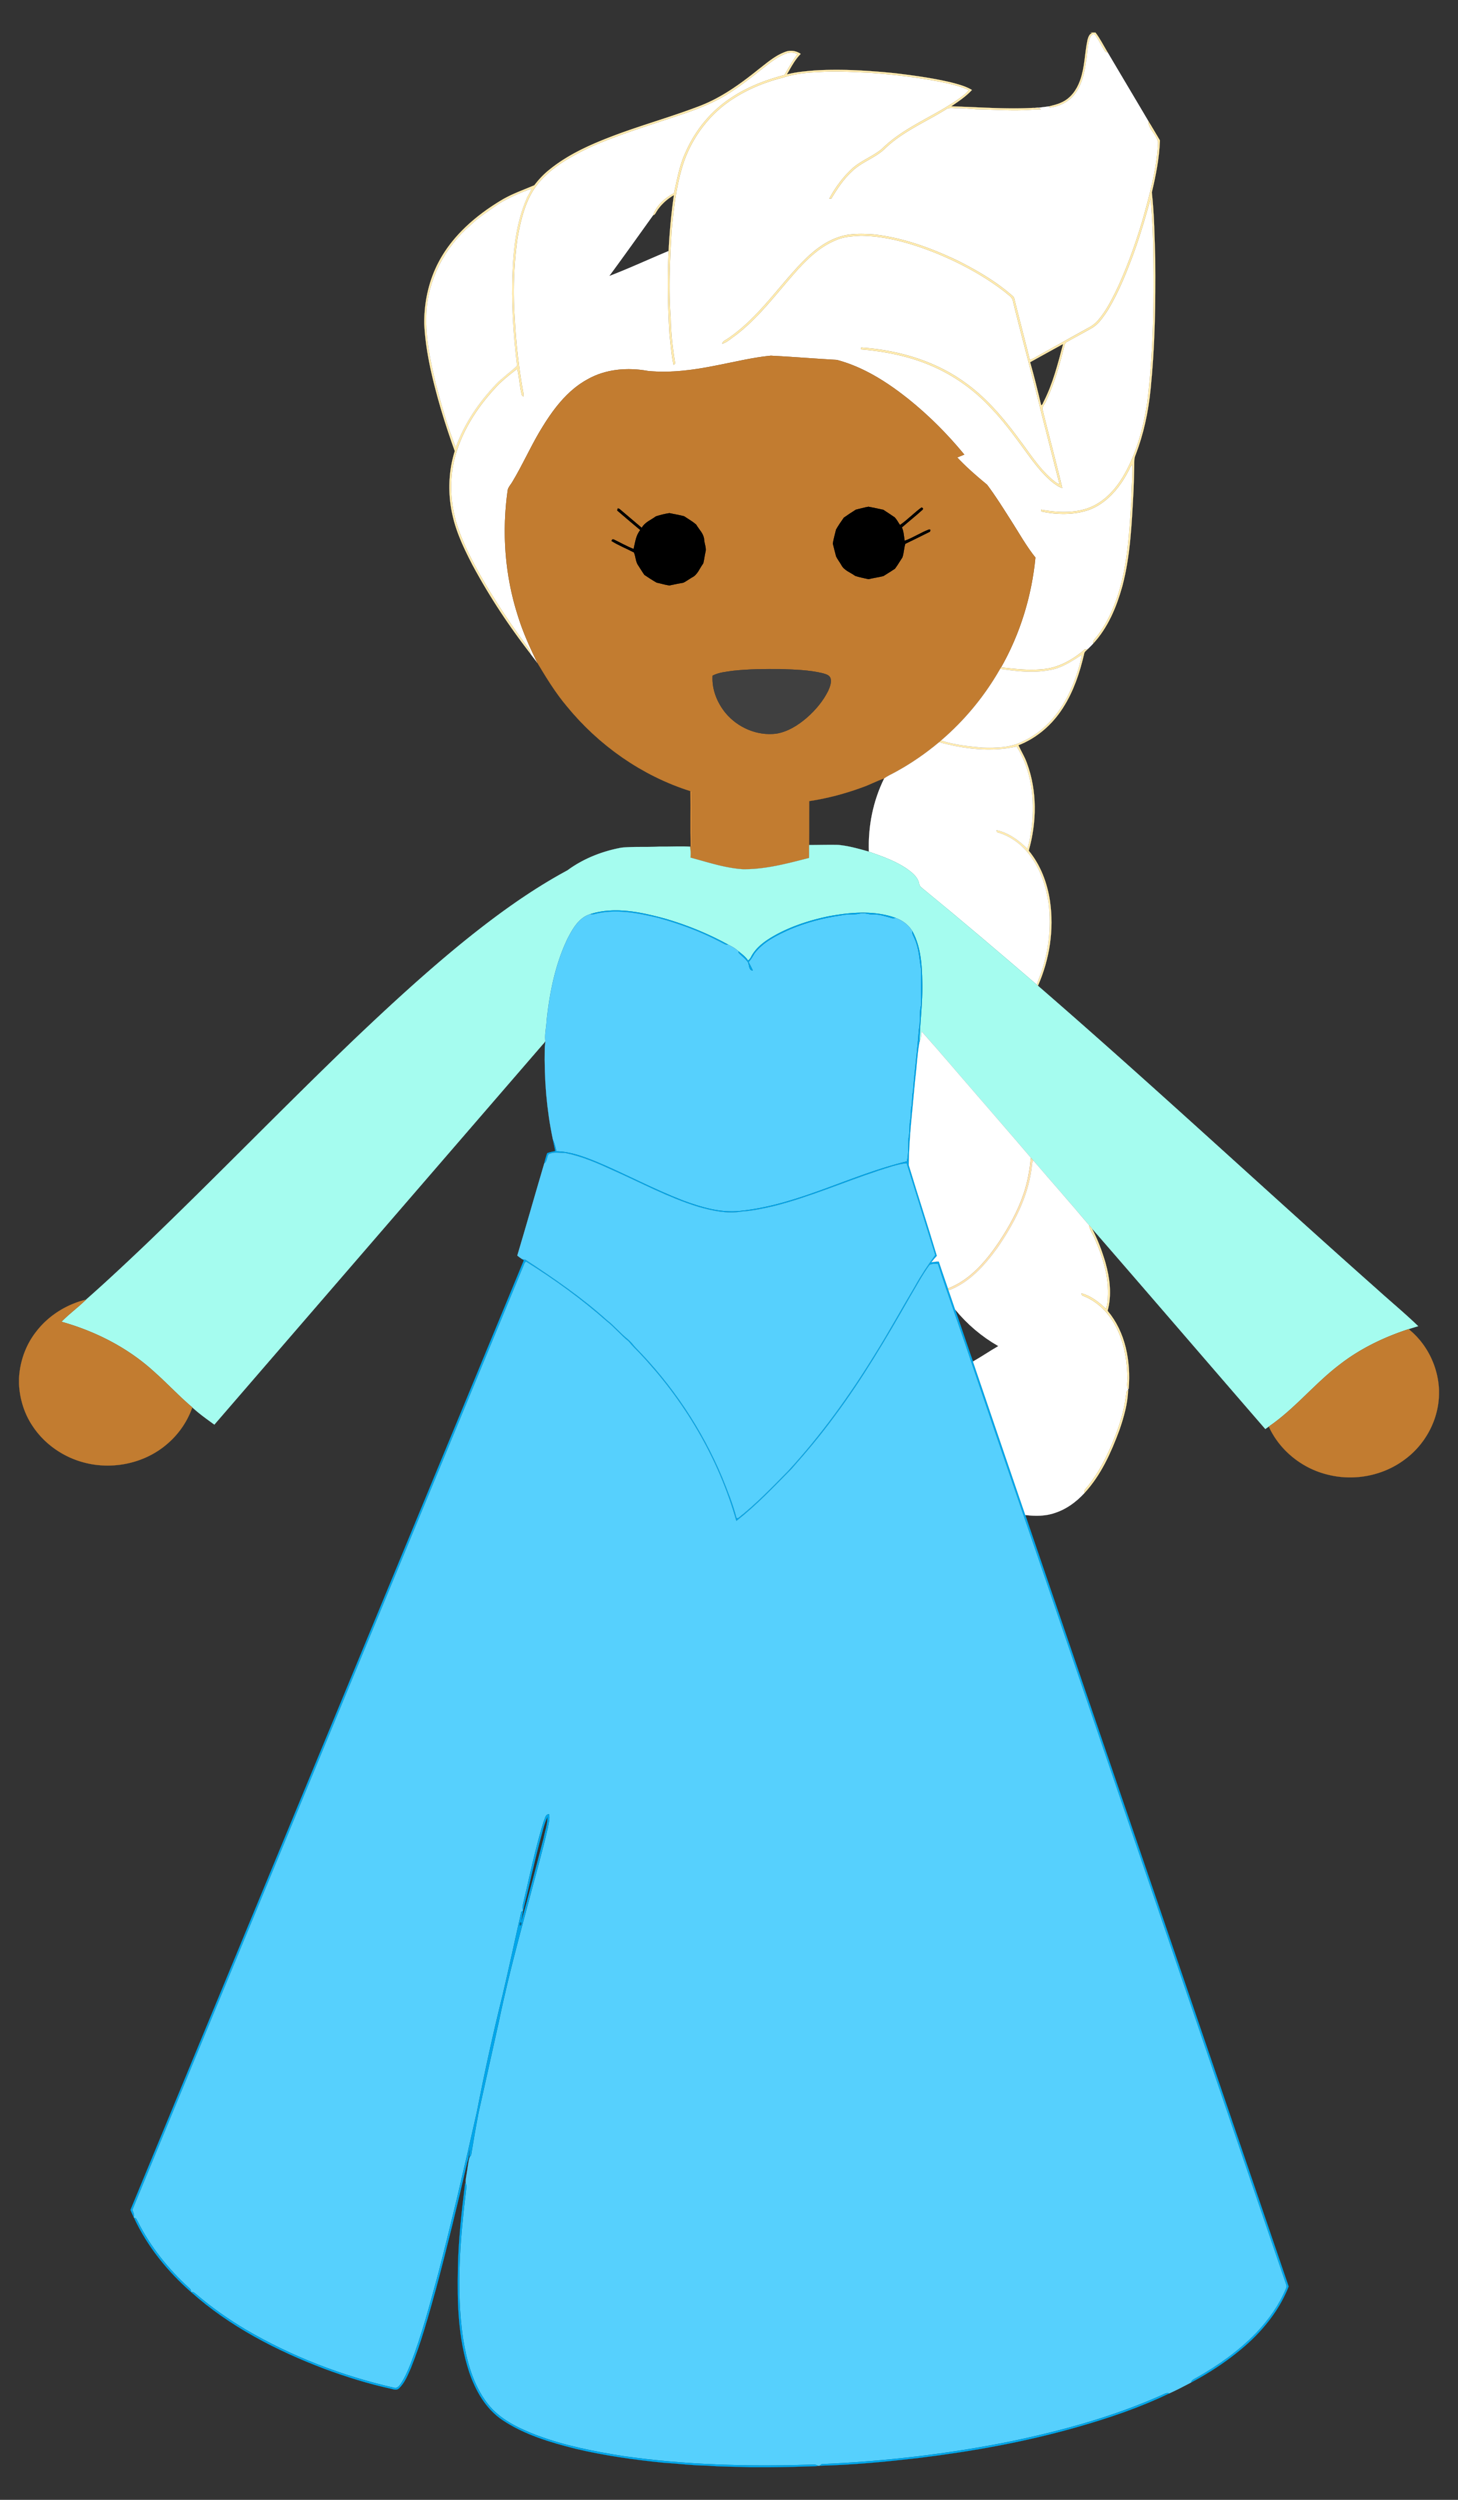 <svg xmlns="http://www.w3.org/2000/svg" viewBox="-15 -25.714 1150 1971.429"><rect x="-15" y="-25.714" width="1150" height="1971.429" fill="#333333" stroke="none"/><g stroke-width=".094"><path fill="#FFEBAF" stroke="#FFEBAF" d="M845.11 0h3.98c3.77 4.96 6.54 10.65 9.8 15.97-.51-.2-1.53-.6-2.04-.79-2.89-4.24-5.04-8.94-7.99-13.14-1.44-1.8-3.56.38-3.99 1.93-2.26 6.06-2.05 12.66-3.23 18.96-1.46 10.05-3.83 20.92-11.35 28.28-4.6 4.56-10.93 7.22-17.33 7.93l-.69-.94c3.22-.87 6.55-1.49 9.58-2.96 7.43-3.08 12.45-10.08 15.04-17.48 3.8-10.35 3.62-21.53 5.93-32.2.65-2.06 1.38-4.62 3.81-5.24L845.11 0z"/><path fill="#FFF" stroke="#FFF" d="M844.87 3.97c.43-1.55 2.55-3.73 3.99-1.93 2.95 4.2 5.1 8.9 7.99 13.14.51.19 1.53.59 2.04.79 10.57 17.94 21.26 35.81 31.84 53.75-.04 6.55 7 10.85 7.7 17.27-1.05 20.57-6.6 40.54-12.11 60.28-5.39 18.2-11.78 36.13-19.64 53.41-4.27 8.8-8.59 17.72-14.86 25.29-2.22 2.78-5.02 5.06-8.16 6.72-13.54 7.41-26.97 15.03-40.46 22.51-1.9 1.1-3.78 2.27-5.9 2.87-3.75-15.02-7.67-29.99-11.44-45-.6-1.89-.54-4.26-2.31-5.51-12.72-11.21-27.5-19.77-42.55-27.44-21.13-10.1-43.49-18.36-66.89-21-9.28-.64-18.94-.96-27.83 2.22-11.99 4.04-21.77 12.55-30.37 21.56-18.57 19.72-34.02 42.89-56.73 58.3-1.59 1.27-4.18 1.92-4.54 4.2 3.72-1.1 6.63-3.91 9.78-6.07 17.11-12.73 30.15-29.81 44.01-45.8 10.06-11.68 20.97-23.58 35.48-29.63 6.29-2.95 13.34-3.3 20.16-3.73 20.93.37 41.28 6.51 60.56 14.31 18.92 7.9 37.17 17.74 53.36 30.39 2.24 2.11 5.59 3.75 6.01 7.13 7.35 30.09 15.65 59.95 22.87 90.07 4.64 17.96 9.12 35.97 13.78 53.92-2.17-.28-3.7-2.03-5.37-3.26-10.22-8.65-17.44-20.09-25.43-30.68-12.68-17.32-26.64-34.15-44.35-46.56-23.61-16.91-52.47-25.12-81.2-27.18-.05.37-.16 1.12-.21 1.49 18.88 1.66 37.78 5.32 55.25 12.84 17.29 7.36 33.03 18.35 45.91 32.03 11.69 11.87 21.33 25.53 31.15 38.93 5.78 7.82 11.84 15.58 19.51 21.64 2.17 1.53 4.36 3.22 6.98 3.89-4.93-20.81-10.55-41.48-15.65-62.26-.01-2.45 2.16-4.36 3.01-6.59 6.24-13.47 10.46-27.77 13.95-42.17.46-1.62.82-3.62 2.59-4.32 6.39-3.62 12.9-7.04 19.28-10.69 5.42-3.18 8.97-8.57 12.4-13.66 8.29-13.53 14.3-28.31 19.89-43.12 5.52-14.88 9.99-30.12 14.19-45.41 1.29 15.01 2.03 30.08 2.15 45.14.56 38.69-.04 77.5-4.86 115.93-3.14 20.37-8.66 40.75-19.3 58.56-6.55 10.87-15.96 20.71-28.26 24.78-11.66 3.84-24.27 3.07-36.17.84.06.37.16 1.1.22 1.47 12.19 2.69 25.3 2.92 37.23-1.1 14.54-5.22 24.84-17.89 31.71-31.24.9-1.56 1.33-3.53 2.88-4.61.27 9.79-.87 19.56-.81 29.36-1.89 27.02-3.16 54.7-12.99 80.28-3.94 10.07-8.95 19.87-16.03 28.12-.8.95-1.16 2.08-1.06 3.39-1.4 1.47-2.8 2.93-4.28 4.31-.62.09-1.86.26-2.48.35-9.41 8.15-20.94 14.65-33.58 15.56-10.8 1.06-21.59-.25-32.29-1.5 15.02-26.51 24.13-56.26 27.06-86.57-7.32-9.17-13.01-19.47-19.34-29.32-6.07-9.5-12.02-19.13-18.81-28.13-8.2-6.75-16.24-13.72-23.51-21.48 1.84-.79 3.69-1.54 5.56-2.27-13.26-16.12-28.08-30.99-44.39-44.04-16.72-13.29-35.28-25.1-56.1-30.61-17.37-1.01-34.73-2.43-52.1-3.34-14.17 1.38-28.06 4.84-42.03 7.52-18.04 3.66-36.56 6.37-54.98 4.52-16.02-2.95-33.29-1.51-47.64 6.65-16.5 9.02-27.85 24.7-37.3 40.5-7.81 13.12-14 27.13-21.87 40.21-1.17 2.1-2.99 3.89-3.66 6.24-4.88 33.34-2.3 67.83 8.08 99.92 3.92 12.68 9.43 24.8 15.27 36.7-1.87-2.48-3.79-4.9-5.6-7.41.1-2.18-1.26-3.87-2.46-5.52a581.977 581.977 0 01-32.52-48.47c-8.9-15.33-17.6-30.99-22.96-47.97-6.04-19.54-6.15-41.08.88-60.37 6.43-18.47 17.85-34.81 31.21-48.93 4.76-4.85 10.14-9.05 15.5-13.2 1.74 6.87 1.85 14.09 3.78 20.93.32.25.98.76 1.3 1.01.1-2.41-.55-4.74-.93-7.09-3.08-17.86-5.05-35.91-6.02-53.99-1.52-21.38-.81-42.92 2.2-64.14 2.76-15.15 6.43-30.96 16.41-43.15 10.78-12.93 25.84-21.15 40.77-28.36 21.92-9.75 44.94-16.66 67.64-24.32 14.92-4.85 29.8-10.35 43.01-18.96 9.22-5.99 17.87-12.8 26.48-19.64 5.36-4.11 10.76-8.41 17.12-10.88 2.98-1.2 6.55-1.28 9.34.46-3.92 5.17-7.06 10.82-10.33 16.4-15.28 3.98-30.23 9.8-43.28 18.82-15.41 10.34-27.4 25.38-34.79 42.35-4.74 10.15-6.59 21.25-9.06 32.07-7.12 3.73-13.75 9.59-16.42 17.36-11.49 16-22.9 32.07-34.6 47.93 15.79-6.06 31.2-13.22 46.83-19.74-1.09 22.28-.68 44.62.76 66.88.98 7.63 1.41 15.35 3.13 22.87 1.04-.29 1.51-1.19 1.16-2.21-1.93-11.49-3.2-23.11-3.4-34.77-1.74-22.97-.59-46.04.76-68.98 1.75-18.59 3.86-37.41 10.02-55.15 7.43-20.42 21.58-38.44 40.21-49.77 11.56-7.24 24.39-12.29 37.59-15.6 9.14-3.03 18.79-4.04 28.37-4.37 13.34-1.06 26.7-.02 40.03.52 20.82 1.54 41.6 4.08 62.03 8.46 5.43 1.32 10.88 2.78 15.97 5.16-.79 1.43-1.98 2.55-3.23 3.56-20.45 16.17-46.44 24.27-65.15 42.81-7.59 6.35-17.36 9.52-24.49 16.49-6.88 6.65-12.66 14.49-17.11 22.94.43-.05 1.28-.16 1.71-.21 4.82-7.95 9.99-15.86 17-22.08 7.29-6.76 17.09-9.91 24.51-16.52 13.8-13.79 32.15-21.33 48.5-31.48 2.63-2.17 6.14-1.11 9.23-1.22 5.06-.03 10.1.52 15.16.87 14.28.23 28.58 1.52 42.87.41 2.63-.23 5.27-.24 7.92-.35-1.34-1.88-4.13-.78-6.12-1.13 4.2.09 8.31-.7 12.47-1.17l.69.94c6.4-.71 12.73-3.37 17.33-7.93 7.52-7.36 9.89-18.23 11.35-28.28 1.18-6.3.97-12.9 3.23-18.96z"/><path fill="#FFEBAF" stroke="#FFEBAF" d="M604.09 15.31c4.1-1.72 8.86-1.04 12.47 1.49-4.66 4.65-7.64 10.6-10.94 16.21 7.04-1.87 14.31-2.51 21.54-3.14 20.99-1.33 42.04.02 62.92 2.06 15.05 1.78 30.11 3.8 44.88 7.28 5.71 1.5 11.53 2.95 16.64 6.02-4.71 5.17-10.6 9.03-16.34 12.92 21.5.57 43.01 2.42 64.54 1.22 1.99.35 4.78-.75 6.12 1.13-2.65.11-5.29.12-7.92.35-14.29 1.11-28.59-.18-42.87-.41-5.06-.35-10.1-.9-15.16-.87-3.09.11-6.6-.95-9.23 1.22-16.35 10.15-34.7 17.69-48.5 31.48-7.42 6.61-17.22 9.76-24.51 16.52-7.01 6.22-12.18 14.13-17 22.08-.43.05-1.28.16-1.71.21 4.45-8.45 10.23-16.29 17.11-22.94 7.13-6.97 16.9-10.14 24.49-16.49 18.71-18.54 44.7-26.64 65.15-42.81 1.25-1.01 2.44-2.13 3.23-3.56-5.09-2.38-10.54-3.84-15.97-5.16-20.43-4.38-41.21-6.92-62.03-8.46-13.33-.54-26.69-1.58-40.03-.52-9.58.33-19.23 1.34-28.37 4.37-13.2 3.31-26.03 8.36-37.59 15.6-18.63 11.33-32.78 29.35-40.21 49.77-6.16 17.74-8.27 36.56-10.02 55.15-1.35 22.94-2.5 46.01-.76 68.98.2 11.66 1.47 23.28 3.4 34.77.35 1.02-.12 1.92-1.16 2.21-1.72-7.52-2.15-15.24-3.13-22.87-1.44-22.26-1.85-44.6-.76-66.88.69-14.76 2.1-29.5 4.18-44.11-5.39 3.21-10.21 7.47-13.59 12.8-.79 1.18-1.28 2.74-2.82 3.12 2.67-7.77 9.3-13.63 16.42-17.36 2.47-10.82 4.32-21.92 9.06-32.07 7.39-16.97 19.38-32.01 34.79-42.35 13.05-9.02 28-14.84 43.28-18.82 3.27-5.58 6.41-11.23 10.33-16.4-2.79-1.74-6.36-1.66-9.34-.46-6.36 2.47-11.76 6.77-17.12 10.88-8.61 6.84-17.26 13.65-26.48 19.64-13.21 8.61-28.09 14.11-43.01 18.96-22.7 7.66-45.72 14.57-67.64 24.32-14.93 7.21-29.99 15.43-40.77 28.36-9.98 12.19-13.65 28-16.41 43.15-3.01 21.22-3.72 42.76-2.2 64.14.97 18.08 2.94 36.13 6.02 53.99.38 2.35 1.03 4.68.93 7.09-.32-.25-.98-.76-1.3-1.01-1.93-6.84-2.04-14.06-3.78-20.93-5.36 4.15-10.74 8.35-15.5 13.2-13.36 14.12-24.78 30.46-31.21 48.93-7.03 19.29-6.92 40.83-.88 60.37 5.36 16.98 14.06 32.64 22.96 47.97a581.977 581.977 0 0032.52 48.47c1.2 1.65 2.56 3.34 2.46 5.52-17.12-22.05-32.54-45.47-45.74-70.07-6.45-12.52-12.65-25.38-15.65-39.22-3.74-16.55-3.26-34.12 1.84-50.33-5.42-14.98-10.31-30.16-14.43-45.55-4.76-17.81-8.7-35.97-9.64-54.42-.25-16.73 3.31-33.64 11.03-48.53 11.17-21.56 30.26-37.83 50.88-50.02 7.9-4.56 16.58-7.54 24.92-11.13 3.39-4.48 7.26-8.64 11.67-12.14 15.06-12.32 33.1-20.21 51.15-27.05 21.98-8.28 44.66-14.58 66.62-22.95 17.49-6.5 32.79-17.52 47.22-29.14 6.61-5.07 13.03-10.83 20.95-13.78M378.17 135.2c-7.37 5.25-15.13 10.03-21.68 16.34-20.78 17.68-34.45 43.95-35.21 71.38-.61 18.08 3.25 35.89 7.37 53.38 4.48 17.12 9.33 34.23 15.84 50.69 6.71-18.69 18.15-35.4 31.78-49.73 5.07-5.3 11.22-9.46 16.49-14.46-2.99-25.13-4.77-50.49-3.48-75.8.85-18.94 3.41-38.21 10.94-55.76.98-2.87 3.19-5.19 3.87-8.14-8.95 3.3-17.79 7.09-25.92 12.1z"/><path fill="#FFEBAF" stroke="#FFEBAF" d="M890.73 69.72c3.19 5.02 6.09 10.21 9.18 15.3-.52 13.85-3.19 27.52-6.41 40.98 1.98 17.61 2.13 35.35 2.71 53.03.29 34.04-.2 68.14-3.65 102.02-1.76 17.75-5.45 35.36-11.89 52.02-1.31 2.81-.94 5.93-1.06 8.94-.08 6.34-.35 12.69-.53 19.04-1.42 25.27-2.29 50.88-8.82 75.49-4.53 16.37-11.33 32.68-23 45.29-.1-1.31.26-2.44 1.06-3.39 7.08-8.25 12.09-18.05 16.03-28.12 9.83-25.58 11.1-53.26 12.99-80.28-.06-9.8 1.08-19.57.81-29.36-1.55 1.08-1.98 3.05-2.88 4.61-6.87 13.35-17.17 26.02-31.71 31.24-11.93 4.02-25.04 3.79-37.23 1.1-.06-.37-.16-1.1-.22-1.47 11.9 2.23 24.51 3 36.17-.84 12.3-4.07 21.71-13.91 28.26-24.78 10.64-17.81 16.16-38.19 19.3-58.56 4.82-38.43 5.42-77.24 4.86-115.93-.12-15.06-.86-30.13-2.15-45.14-4.2 15.29-8.67 30.53-14.19 45.41-5.59 14.81-11.6 29.59-19.89 43.12-3.43 5.09-6.98 10.48-12.4 13.66-6.38 3.65-12.89 7.07-19.28 10.69-1.77.7-2.13 2.7-2.59 4.32-3.49 14.4-7.71 28.7-13.95 42.17-.85 2.23-3.02 4.14-3.01 6.59 5.1 20.78 10.72 41.45 15.65 62.26-2.62-.67-4.81-2.36-6.98-3.89-7.67-6.06-13.73-13.82-19.51-21.64-9.82-13.4-19.46-27.06-31.15-38.93-12.88-13.68-28.62-24.67-45.91-32.03-17.47-7.52-36.37-11.18-55.25-12.84.05-.37.16-1.12.21-1.49 28.73 2.06 57.59 10.27 81.2 27.18 17.71 12.41 31.67 29.24 44.35 46.56 7.99 10.59 15.21 22.03 25.43 30.68 1.67 1.23 3.2 2.98 5.37 3.26-4.66-17.95-9.14-35.96-13.78-53.92-7.22-30.12-15.52-59.98-22.87-90.07-.42-3.38-3.77-5.02-6.01-7.13-16.19-12.65-34.44-22.49-53.36-30.39-19.28-7.8-39.63-13.94-60.56-14.31-6.82.43-13.87.78-20.16 3.73-14.51 6.05-25.42 17.95-35.48 29.63-13.86 15.99-26.9 33.07-44.01 45.8-3.15 2.16-6.06 4.97-9.78 6.07.36-2.28 2.95-2.93 4.54-4.2 22.71-15.41 38.16-38.58 56.73-58.3 8.6-9.01 18.38-17.52 30.37-21.56 8.89-3.18 18.55-2.86 27.83-2.22 23.4 2.64 45.76 10.9 66.89 21 15.05 7.67 29.83 16.23 42.55 27.44 1.77 1.25 1.71 3.62 2.31 5.51 3.77 15.01 7.69 29.98 11.44 45 2.12-.6 4-1.77 5.9-2.87 13.49-7.48 26.92-15.1 40.46-22.51 3.14-1.66 5.94-3.94 8.16-6.72 6.27-7.57 10.59-16.49 14.86-25.29 7.86-17.28 14.25-35.21 19.64-53.41 5.51-19.74 11.06-39.71 12.11-60.28-.7-6.42-7.74-10.72-7.7-17.27M797.5 259.93c3.26 11.16 5.99 22.57 8.7 33.91 1.27-.29 1.34-1.69 1.93-2.64 7.38-14.37 11.29-30.14 15.43-45.65-8.72 4.73-17.36 9.61-26.06 14.38z"/><path fill="#FFF" stroke="#FFF" d="M378.17 135.2c8.13-5.01 16.97-8.8 25.92-12.1-.68 2.95-2.89 5.27-3.87 8.14-7.53 17.55-10.09 36.82-10.94 55.76-1.29 25.31.49 50.67 3.48 75.8-5.27 5-11.42 9.16-16.49 14.46-13.63 14.33-25.07 31.04-31.78 49.73-6.51-16.46-11.36-33.57-15.84-50.69-4.12-17.49-7.98-35.3-7.37-53.38.76-27.43 14.43-53.7 35.21-71.38 6.55-6.31 14.31-11.09 21.68-16.34z"/><path fill="#C27C30" stroke="#C27C30" d="M550.97 262.31c13.97-2.68 27.86-6.14 42.03-7.52 17.37.91 34.73 2.33 52.1 3.34 20.82 5.51 39.38 17.32 56.1 30.61 16.31 13.05 31.13 27.92 44.39 44.04-1.87.73-3.72 1.48-5.56 2.27 7.27 7.76 15.31 14.73 23.51 21.48 6.79 9 12.74 18.63 18.81 28.13 6.33 9.85 12.02 20.15 19.34 29.32-2.93 30.31-12.04 60.06-27.06 86.57-.17.3-.52.91-.7 1.21-12.12 21.33-27.95 40.56-46.6 56.5-.54.45-1.07.91-1.59 1.37-10.88 9.11-22.63 17.18-35.13 23.93-2.78 1.43-5.59 2.81-8.18 4.59-5.93 1.98-11.49 5.09-17.44 7.12-13.51 4.95-27.47 8.67-41.7 10.79-.11 11.54.05 23.09-.09 34.63-.07 3.4.04 6.81-.07 10.22-17.09 4.36-34.41 9.11-52.19 8.89-14.15-.92-27.73-5.54-41.33-9.16.11-2.9.21-5.81-.39-8.66l.55-.08c.29.03.87.1 1.16.13-.41-14.49.31-29.02-.33-43.49l-1.01-.33c-38.27-12.08-72.43-36.15-97.72-67.2-8.83-10.5-15.97-22.23-23-33.96-5.84-11.9-11.35-24.02-15.27-36.7-10.38-32.09-12.96-66.58-8.08-99.92.67-2.35 2.49-4.14 3.66-6.24 7.87-13.08 14.06-27.09 21.87-40.21 9.45-15.8 20.8-31.48 37.3-40.5 14.35-8.16 31.62-9.6 47.64-6.65 18.42 1.85 36.94-.86 54.98-4.52m109.1 113.92c-3.23 1.99-6.36 4.13-9.48 6.29-2.15 3.07-4.34 6.16-6.16 9.44-.86 3.66-1.96 7.29-2.51 11.03.85 3.34 1.63 6.7 2.54 10.03 1.08 2.3 2.69 4.32 3.99 6.52 2.13 4.56 7.31 6.09 11.13 8.91 3.38 1.13 6.97 1.75 10.47 2.57 3.87-.96 7.84-1.46 11.71-2.43 3.05-1.89 6.1-3.79 9.1-5.77 2.16-2.84 3.91-5.99 5.89-8.96 1.25-3.44 1.17-7.21 2.29-10.69 6.53-3.16 13.05-6.35 19.53-9.62.07-.36.22-1.08.3-1.44l-.99-.31c-6.64 2.44-12.7 6.63-19.34 8.94-.59-3.52-.69-7.22-2.17-10.52 5.44-4.76 11.14-9.25 16.48-14.13l.13-.99-1.1-.65c-5.9 4.29-11.09 9.78-17.01 13.87-1.4-2.01-2.48-4.26-4.18-6.03-2.98-1.99-5.93-4.03-8.95-5.95-3.9-.9-7.82-1.67-11.74-2.43-3.35.59-6.62 1.54-9.93 2.32m-187.81-1.06c-.1.43-.3 1.29-.41 1.72 6.01 5.19 12.06 10.35 18.17 15.41-3.5 4.23-4.02 9.79-5.26 14.96-5.34-2.15-10.54-5.08-15.79-7.6l-1.13.09-.52 1.17c5.58 3.52 11.86 5.97 17.73 9.07 1.43 3.41 1.27 7.46 3.55 10.49 1.61 2.37 3 4.88 4.7 7.19 3.16 2.12 6.35 4.23 9.67 6.1 3.35.67 6.62 1.76 10 2.21 3.69-.81 7.4-1.52 11.12-2.21 2.28-1.14 4.32-2.7 6.52-4 4.63-2.12 6.15-7.36 9.07-11.16.73-2.79 1-5.68 1.63-8.49 1.12-3.37-.68-6.77-.91-10.16-.23-4.75-4.09-8.08-6.32-12-2.88-2.5-6.31-4.38-9.46-6.52-3.8-1.08-7.75-1.62-11.6-2.49-3.58.53-7.16 1.45-10.61 2.52-3.86 2.87-8.83 4.66-11.22 9.07-5.93-4.97-11.79-10.03-17.71-15.01-.3-.09-.91-.27-1.22-.36m90.91 128.12c-5.46.82-11.15 1.24-16.13 3.84-.68 10.65 3.57 21.32 10.3 29.48 9.52 11.47 24.89 18.1 39.78 16.26 9.19-1.45 17.32-6.62 24.26-12.59 6.81-5.98 12.81-13.05 16.84-21.21 1.38-3.11 2.81-6.65 1.8-10.07-1-2.46-3.87-3.09-6.14-3.79-10.76-2.55-21.88-2.86-32.88-3.27-12.62-.13-25.27-.03-37.83 1.35z"/><path stroke="#000" d="M660.07 376.23c3.31-.78 6.58-1.73 9.93-2.32 3.92.76 7.84 1.53 11.74 2.43 3.02 1.92 5.97 3.96 8.95 5.95 1.7 1.77 2.78 4.02 4.18 6.03 5.92-4.09 11.11-9.58 17.01-13.87l1.1.65-.13.99c-5.34 4.88-11.04 9.37-16.48 14.13 1.48 3.3 1.58 7 2.17 10.52 6.64-2.31 12.7-6.5 19.34-8.94l.99.31c-.08.36-.23 1.08-.3 1.44-6.48 3.27-13 6.46-19.53 9.62-1.12 3.48-1.04 7.25-2.29 10.69-1.98 2.97-3.73 6.12-5.89 8.96-3 1.98-6.05 3.88-9.1 5.77-3.87.97-7.84 1.47-11.71 2.43-3.5-.82-7.09-1.44-10.47-2.57-3.82-2.82-9-4.35-11.13-8.91-1.3-2.2-2.91-4.22-3.99-6.52-.91-3.33-1.69-6.69-2.54-10.03.55-3.74 1.65-7.37 2.51-11.03 1.82-3.28 4.01-6.37 6.16-9.44 3.12-2.16 6.25-4.3 9.48-6.29zM472.26 375.17c.31.09.92.27 1.22.36 5.92 4.98 11.78 10.04 17.71 15.01 2.39-4.41 7.36-6.2 11.22-9.07 3.45-1.07 7.03-1.99 10.61-2.52 3.85.87 7.8 1.41 11.6 2.49 3.15 2.14 6.58 4.02 9.46 6.52 2.23 3.92 6.09 7.25 6.32 12 .23 3.39 2.03 6.79.91 10.16-.63 2.81-.9 5.7-1.63 8.49-2.92 3.8-4.44 9.04-9.07 11.16-2.2 1.3-4.24 2.86-6.52 4-3.72.69-7.43 1.4-11.12 2.21-3.38-.45-6.65-1.54-10-2.21-3.32-1.87-6.51-3.98-9.67-6.1-1.7-2.31-3.09-4.82-4.7-7.19-2.28-3.03-2.12-7.08-3.55-10.49-5.87-3.1-12.15-5.55-17.73-9.07l.52-1.17 1.13-.09c5.25 2.52 10.45 5.45 15.79 7.6 1.24-5.17 1.76-10.73 5.26-14.96-6.11-5.06-12.16-10.22-18.17-15.41.11-.43.31-1.29.41-1.72z"/><path fill="#FFEBAF" stroke="#FFEBAF" d="M840.5 486.49c.62-.09 1.86-.26 2.48-.35-1.08 1.17-2.69 2.07-2.87 3.8-3.43 14.89-8.37 29.67-16.69 42.59-8.32 13.1-20.6 23.86-35.13 29.48 2.07 4.64 4.94 9.04 6.63 13.92 8.27 22.08 7.86 46.73 1.49 69.23 9.33 11.27 14.65 25.42 16.78 39.79 3.29 22.54-.34 45.92-9.51 66.71l-.9-.81c.83-3.05 2.06-5.97 3.21-8.9 6.17-17.54 8.24-36.45 6.1-54.91-1.96-13.38-6.22-26.72-14.37-37.67-6.48-8.89-15.75-15.91-26.46-18.76-.11-.42-.33-1.27-.44-1.7 9.51 2 17.62 7.89 24.43 14.59 2-5.68 2.66-11.7 3.56-17.61 2.45-21.45-.28-44.29-11.99-62.85-20.14 4.73-41.34 1.96-61.08-3.41.52-.46 1.05-.92 1.59-1.37 10.52 3.47 21.67 4.54 32.66 5.6 10.72.35 22.03.04 31.78-4.97 16.14-7.26 28.37-21.29 36.02-37 4.72-9.9 8.4-20.37 10.5-31.14-7.88 5-15.91 10.5-25.34 12.02-12.92 2.52-26.15 1.04-39.02-1.01.18-.3.53-.91.7-1.21 10.7 1.25 21.49 2.56 32.29 1.5 12.64-.91 24.17-7.41 33.58-15.56z"/><path fill="#FFF" stroke="#FFF" d="M812.95 502.77c9.43-1.52 17.46-7.02 25.34-12.02-2.1 10.77-5.78 21.24-10.5 31.14-7.65 15.71-19.88 29.74-36.02 37-9.75 5.01-21.06 5.32-31.78 4.97-10.99-1.06-22.14-2.13-32.66-5.6 18.65-15.94 34.48-35.17 46.6-56.5 12.87 2.05 26.1 3.53 39.02 1.01z"/><path fill="#404040" stroke="#404040" d="M563.17 503.29c12.56-1.38 25.21-1.48 37.83-1.35 11 .41 22.12.72 32.88 3.27 2.27.7 5.14 1.33 6.14 3.79 1.01 3.42-.42 6.96-1.8 10.07-4.03 8.16-10.03 15.23-16.84 21.21-6.94 5.97-15.07 11.14-24.26 12.59-14.89 1.84-30.26-4.79-39.78-16.26-6.73-8.16-10.98-18.83-10.3-29.48 4.98-2.6 10.67-3.02 16.13-3.84z"/><path fill="#FFF" stroke="#FFF" d="M690.61 583.56c12.5-6.75 24.25-14.82 35.13-23.93 19.74 5.37 40.94 8.14 61.08 3.41 11.71 18.56 14.44 41.4 11.99 62.85-.9 5.91-1.56 11.93-3.56 17.61-6.81-6.7-14.92-12.59-24.43-14.59.11.43.33 1.28.44 1.7 10.71 2.85 19.98 9.87 26.46 18.76 8.15 10.95 12.41 24.29 14.37 37.67 2.14 18.46.07 37.37-6.1 54.91-1.15 2.93-2.38 5.85-3.21 8.9-29.37-25.22-58.83-50.34-88.79-74.85-1.6-1.42-3.84-2.59-4.01-4.97-.82-4.14-3.98-7.23-7.15-9.74-9.58-7.43-21.19-11.39-32.49-15.37-.72-19.84 3.27-39.96 12.09-57.77 2.59-1.78 5.4-3.16 8.18-4.59z"/><path fill="#D88A35" stroke="#D88A35" d="M529.59 598.21l1.01.33c.64 14.47-.08 29 .33 43.49-.29-.03-.87-.1-1.16-.13-.33-14.56.01-29.13-.18-43.69z"/><path fill="#A5FCEF" stroke="#A5FCEF" d="M645.93 640.58c8.32.76 16.4 3.05 24.41 5.34 11.3 3.98 22.91 7.94 32.49 15.37 3.17 2.51 6.33 5.6 7.15 9.74.17 2.38 2.41 3.55 4.01 4.97 29.96 24.51 59.42 49.63 88.79 74.85l.9.81c90.39 78.3 177.88 159.87 267.34 239.23 10.81 9.79 22.19 19.19 32.6 29.26-2.53.76-5.07 1.49-7.56 2.33-19.5 6.36-38.28 15.4-54.5 28.04-19.71 14.98-35.28 34.76-55.78 48.78-.93.65-1.85 1.31-2.76 1.97-45.65-52.71-91.09-105.62-136.83-158.25-.72-.86-1.46-1.69-2.21-2.48-14.42-17.19-29.31-34-43.93-51.03-.64-.72-1.28-1.42-1.91-2.11-13.84-16.32-27.96-32.41-41.91-48.64-14.77-16.97-29.27-34.21-44.25-50.98-.35 2.87-.48 5.84-1.75 8.5.42-15.79 2.6-31.52 2.21-47.34-.25-13.69-1.1-28.08-7.84-40.34-2.89-4.87-7.8-8.53-13.1-10.4-16.62-6-34.7-4.58-51.77-1.53-13.81 2.73-27.4 6.97-39.98 13.33-8.66 4.55-17.76 10.04-22.4 19.01a7.216 7.216 0 01-2.35 2.79c-1.84-3.03-4.78-5.01-7.41-7.26-2.37-2.2-5.2-3.86-8.11-5.23-15.84-8.69-32.66-15.57-50.01-20.59-19.02-5.12-39.65-9.7-58.98-3.52-9.05 2.77-13.89 11.63-17.96 19.49-9.6 20.11-14.01 42.26-16.4 64.29-.17 5.42-1.66 10.77-1 16.22-.43 1.14-1.32 1.98-2.14 2.86-86.31 99.89-172.61 199.81-258.91 299.72-5.95-4.33-11.98-8.58-17.38-13.58-10.42-8.8-19.68-18.86-29.89-27.89-20.71-19.04-46.37-32.1-73.35-39.67 6.09-6.18 13.19-11.39 19.43-17.46 15.99-14.06 31.5-28.67 46.94-43.33 55.3-53.04 108.56-108.16 163.85-161.21 28.39-27.03 57.24-53.61 87.68-78.32 25.56-20.61 52.24-40.05 81.19-55.65 12.51-9.23 27.37-15.08 42.61-17.9 9.92-1.01 19.92-.21 29.86-.85 8.07.14 16.15-.39 24.2.06.6 2.85.5 5.76.39 8.66 13.6 3.62 27.18 8.24 41.33 9.16 17.78.22 35.1-4.53 52.19-8.89.11-3.41 0-6.82.07-10.22 7.57-.04 15.15-.27 22.73-.11z"/><path fill="#00A6EA" stroke="#00A6EA" d="M450.49 695.2c19.33-6.18 39.96-1.6 58.98 3.52 17.35 5.02 34.17 11.9 50.01 20.59-2.22.48-4.03-1.11-5.92-1.96-15.55-8.28-32.18-14.37-49.13-19.08-16.57-4.01-34.17-7.42-51.01-2.95-.98.22-1.96.18-2.93-.12z"/><path fill="#56D0FD" stroke="#56D0FD" d="M453.42 695.32c16.84-4.47 34.44-1.06 51.01 2.95 16.95 4.71 33.58 10.8 49.13 19.08 1.89.85 3.7 2.44 5.92 1.96 2.91 1.37 5.74 3.03 8.11 5.23-.36 1.17.71 1.78 1.41 2.48 2.09 1.94 4.37 3.77 5.98 6.16 1.02 2.17.58 6.46 3.84 6.54-1.01-2.32-2.24-4.53-3.35-6.78 1.86-2.02 3.26-4.36 4.59-6.74 7.06-9.25 17.84-14.45 28.2-19.1 12.85-5.39 26.41-8.97 40.19-10.92 4.78-1.2 9.77-.28 14.55-1.38 3.7-1.11 7.28.93 10.99.64 4.77-.14 9.31 1.48 13.85 2.71 1.18.51 2.44.31 3.66.05 5.3 1.87 10.21 5.53 13.1 10.4-.43 2.25 1.17 4.13 1.87 6.16 3.39 7.63 3.71 16.06 5 24.16-.08 9.36 0 18.72-.03 28.08-1.58 6.38-.34 13.01-1.72 19.41-1.12 16.23-3.44 32.37-4.6 48.62-1.16 4.29-.3 8.8-1.5 13.08-.45 2.91.09 5.91-.6 8.81-1.07 4.94-.33 10.08-1.46 15.03-.32 6.09.13 12.21-1.27 18.22-44.44 10.66-85.35 34.28-131.27 39.04-15.45 1.75-30.6-2.83-44.94-8.06-23.14-8.89-45-20.68-67.8-30.32-10.36-4.23-21.1-8.39-32.43-8.62-.62-3.22-1.54-6.38-2.78-9.41-5-23.58-6.87-47.78-6.39-71.87-.08-1.94.61-3.8.45-5.73-.66-5.45.83-10.8 1-16.22 2.39-22.03 6.8-44.18 16.4-64.29 4.07-7.86 8.91-16.72 17.96-19.49.97.3 1.95.34 2.93.12z"/><path fill="#00A6EA" stroke="#00A6EA" d="M639.73 696.67c17.07-3.05 35.15-4.47 51.77 1.53-1.22.26-2.48.46-3.66-.05-4.54-1.23-9.08-2.85-13.85-2.71-3.71.29-7.29-1.75-10.99-.64-4.78 1.1-9.77.18-14.55 1.38-13.78 1.95-27.34 5.53-40.19 10.92-10.36 4.65-21.14 9.85-28.2 19.1-1.33 2.38-2.73 4.72-4.59 6.74 1.11 2.25 2.34 4.46 3.35 6.78-3.26-.08-2.82-4.37-3.84-6.54-1.61-2.39-3.89-4.22-5.98-6.16-.7-.7-1.77-1.31-1.41-2.48 2.63 2.25 5.57 4.23 7.41 7.26a7.216 7.216 0 002.35-2.79c4.64-8.97 13.74-14.46 22.4-19.01 12.58-6.36 26.17-10.6 39.98-13.33zM706.47 714.76c-.7-2.03-2.3-3.91-1.87-6.16 6.74 12.26 7.59 26.65 7.84 40.34.39 15.82-1.79 31.55-2.21 47.34-1.75 9.79-2.12 19.82-3.36 29.7-1.97 22.32-4.77 44.64-5.07 67.07 7.21 23.92 15.06 47.67 22.17 71.62-1.53 1.62-2.93 3.33-4.29 5.09 1.92-.22 3.87-.8 5.84-.57 2.35 7.08 4.78 14.13 7.2 21.18.12.39.38 1.17.51 1.56 1.71 5.02 3.48 10.02 5.14 15.06 4.81 13.92 9.5 27.89 14.33 41.8 13.59 40.12 27.37 80.17 41.01 120.28 69.26 202.78 138.49 405.58 207.71 608.37-6.77 17.34-18.45 32.4-32.13 44.87-13.57 12.2-28.86 22.45-44.98 30.97.52-2.4 2.96-3.14 4.81-4.2 17.02-9.63 33.13-21.11 46.76-35.2 9.63-10.18 17.97-21.77 23.32-34.78.59-1.09.58-2.29.11-3.37-56.29-165.04-112.7-330.03-168.96-495.07-26.44-77.58-53.19-155.04-79.49-232.67-8.48-25.72-17.9-51.13-26.13-76.93-2.21-.14-4.57-.21-6.58.8-5.86 8.13-10.56 17.04-15.69 25.64-18.32 32.14-37.13 64.11-59.29 93.78-10.47 14.35-21.91 27.92-33.66 41.21-14.06 14.3-27.91 28.96-43.75 41.32-13.96-49.51-40.94-95.04-76.23-132.32-2.99-3.02-6-6.02-8.67-9.32-6.16-4.86-11.09-11.08-17.28-15.91-19.78-17.5-41.3-33.03-63.64-47.03-1.47.97-1.68 2.89-2.43 4.38-65.95 159.08-131.86 318.17-197.79 477.26-36.71 88.72-73.62 177.36-110.2 266.13.64 1.88 1.91 3.83 1.04 5.91-.97-1.92-1.87-3.86-2.65-5.84 103.38-249.64 206.94-499.21 310.26-748.87-.35-.25-1.05-.75-1.41-.99.66.11 1.98.34 2.64.45 22.34 14.58 44.44 29.76 64.29 47.65 5.82 4.48 10.46 10.27 16.22 14.84 2.35 1.94 4.29 4.32 6.24 6.67 28.93 29.43 52.43 64.33 68.42 102.41 4.26 10.52 8.5 21.1 11.39 32.1l1.07.26c14.24-11.14 26.77-24.23 39.44-37.09 26.03-28.27 48.61-59.62 68.71-92.35 10.99-17.54 20.9-35.73 31.49-53.52 4.69-8.57 10.18-16.67 15.95-24.55-7.46-24.16-15.07-48.27-22.58-72.41-7.64.86-14.96 3.58-22.27 5.89-27.66 9.1-54.43 20.94-82.74 27.99-8.26 1.92-16.58 3.7-25.05 4.23-11.49 2.03-23.12-.63-34.16-3.73-23.4-7.16-45-18.89-67.28-28.8-12.1-5.58-24.45-10.98-37.57-13.63-4.41.05-9.3-1.27-13.31 1.08-1.39 2.2-1.01 5.74-3.4 7.11.61-2.75 1.45-5.44 2.32-8.1 2.06-.77 4.2-1.28 6.39-1.57-.6-3.12-1.31-6.22-1.9-9.34 1.24 3.03 2.16 6.19 2.78 9.41 11.33.23 22.07 4.39 32.43 8.62 22.8 9.64 44.66 21.43 67.8 30.32 14.34 5.23 29.49 9.81 44.94 8.06 45.92-4.76 86.83-28.38 131.27-39.04 1.4-6.01.95-12.13 1.27-18.22 1.13-4.95.39-10.09 1.46-15.03.69-2.9.15-5.9.6-8.81 1.2-4.28.34-8.79 1.5-13.08 1.16-16.25 3.48-32.39 4.6-48.62 1.38-6.4.14-13.03 1.72-19.41.03-9.36-.05-18.72.03-28.08-1.29-8.1-1.61-16.53-5-24.16z"/><path fill="#FFF" stroke="#FFF" d="M711.98 787.78c14.98 16.77 29.48 34.01 44.25 50.98 13.95 16.23 28.07 32.32 41.91 48.64-1.02 9.45-2.61 18.9-5.68 27.93-4.56 13.75-11.71 26.49-19.67 38.55-10.15 14.99-22.69 29.88-40.07 36.49-2.42-7.05-4.85-14.1-7.2-21.18-1.97-.23-3.92.35-5.84.57 1.36-1.76 2.76-3.47 4.29-5.09-7.11-23.95-14.96-47.7-22.17-71.62.3-22.43 3.1-44.75 5.07-67.07 1.24-9.88 1.61-19.91 3.36-29.7 1.27-2.66 1.4-5.63 1.75-8.5z"/><path fill="#56D0FD" stroke="#56D0FD" d="M417.66 884.7c4.01-2.35 8.9-1.03 13.31-1.08 13.12 2.65 25.47 8.05 37.57 13.63 22.28 9.91 43.88 21.64 67.28 28.8 11.04 3.1 22.67 5.76 34.16 3.73 8.47-.53 16.79-2.31 25.05-4.23 28.31-7.05 55.08-18.89 82.74-27.99 7.31-2.31 14.63-5.03 22.27-5.89 7.51 24.14 15.12 48.25 22.58 72.41-5.77 7.88-11.26 15.98-15.95 24.55-10.59 17.79-20.5 35.98-31.49 53.52-20.1 32.73-42.68 64.08-68.71 92.35-12.67 12.86-25.2 25.95-39.44 37.09l-1.07-.26c-2.89-11-7.13-21.58-11.39-32.1-15.99-38.08-39.49-72.98-68.42-102.41-1.95-2.35-3.89-4.73-6.24-6.67-5.76-4.57-10.4-10.36-16.22-14.84-19.85-17.89-41.95-33.07-64.29-47.65-.66-.11-1.98-.34-2.64-.45-1.34-.81-2.56-1.78-3.75-2.75 7.22-24.18 14.08-48.46 21.25-72.65 2.39-1.37 2.01-4.91 3.4-7.11z"/><path fill="#FEE4B1" stroke="#FEE4B1" d="M798.14 887.4c.63.69 1.27 1.39 1.91 2.11-1.31 1.88-.96 4.26-1.37 6.41-3.03 22.94-14.15 43.85-27.11 62.67-10.01 13.72-22.04 27.24-38.34 33.34-.13-.39-.39-1.17-.51-1.56 17.38-6.61 29.92-21.5 40.07-36.49 7.96-12.06 15.11-24.8 19.67-38.55 3.07-9.03 4.66-18.48 5.68-27.93z"/><path fill="#FFF" stroke="#FFF" d="M798.68 895.92c.41-2.15.06-4.53 1.37-6.41 14.62 17.03 29.51 33.84 43.93 51.03.59 3.95 3.21 7.14 4.59 10.82 6.87 15.72 12.09 32.96 9.93 50.27-.17 1.64-.61 3.25-1.27 4.78-5.44-5.28-11.71-10.14-19.12-12.19-.14 1.13.35 1.84 1.49 2.12 13 5.13 22.75 16.51 27.98 29.24 4.68 10.84 6.33 22.72 6.72 34.44.27 3.32-.99 6.86.44 10l.08.47c-1.85.68-1.26 2.95-1.74 4.45-1.44 12.19-5.19 23.98-9.84 35.3-5.2 12.7-11.43 25.15-20.04 35.92-1.32 1.75-3.51 3.23-3.01 5.76-6.31 6.79-14 12.51-22.88 15.41-7.56 2.72-15.72 2.69-23.6 1.74-13.64-40.11-27.42-80.16-41.01-120.28l-.16-.85c6.75-3.81 13.15-8.23 19.89-12.09-12.99-7.42-24.64-17.25-34.06-28.86-1.66-5.04-3.43-10.04-5.14-15.06 16.3-6.1 28.33-19.62 38.34-33.34 12.96-18.82 24.08-39.73 27.11-62.67z"/><path fill="#FFEBAF" stroke="#FFEBAF" d="M843.98 940.54c.75.79 1.49 1.62 2.21 2.48 4.55 8.53 7.94 17.63 10.71 26.88 3.47 12.32 5.21 25.6 1.71 38.13 14.19 16.79 18.4 39.91 16.63 61.32l-.5.67c-1.43-3.14-.17-6.68-.44-10-.39-11.72-2.04-23.6-6.72-34.44-5.23-12.73-14.98-24.11-27.98-29.24-1.14-.28-1.63-.99-1.49-2.12 7.41 2.05 13.68 6.91 19.12 12.19.66-1.53 1.1-3.14 1.27-4.78 2.16-17.31-3.06-34.55-9.93-50.27-1.38-3.68-4-6.87-4.59-10.82z"/><path fill="#56D0FD" stroke="#56D0FD" d="M397.51 973.61c.75-1.49.96-3.41 2.43-4.38 22.34 14 43.86 29.53 63.64 47.03 6.19 4.83 11.12 11.05 17.28 15.91 2.67 3.3 5.68 6.3 8.67 9.32 35.29 37.28 62.27 82.81 76.23 132.32 15.84-12.36 29.69-27.02 43.75-41.32 11.75-13.29 23.19-26.86 33.66-41.21 22.16-29.67 40.97-61.64 59.29-93.78 5.13-8.6 9.83-17.51 15.69-25.64 2.01-1.01 4.37-.94 6.58-.8 8.23 25.8 17.65 51.21 26.13 76.93 26.3 77.63 53.05 155.09 79.49 232.67 56.26 165.04 112.67 330.03 168.96 495.07.47 1.08.48 2.28-.11 3.37-5.35 13.01-13.69 24.6-23.32 34.78-13.63 14.09-29.74 25.57-46.76 35.2-1.85 1.06-4.29 1.8-4.81 4.2-5.57 2.97-11.2 5.84-16.94 8.46-1.42-.42-2.76-.26-4.02.47-38.79 17.54-80.08 28.89-121.67 37.53-48.93 9.85-98.66 15.64-148.51 17.8-.44.32-1.32.95-1.76 1.27-.33.01-.99.01-1.32.02-2.15-1.37-4.72-.87-7.09-.83-48.73 1.52-97.68.16-145.99-6.74-23.29-3.68-46.61-8.23-68.75-16.53-14.43-5.57-29.28-12.55-38.89-25.16-11.41-14.82-16.28-33.42-19.21-51.58-5.52-38.53-2.23-77.63 2.41-116.07.09-1.75.65-3.59-.05-5.24-.56-2.21.02-4.49.32-6.66.91-4.8 1.24-9.7 2.5-14.41.32-.42.94-1.25 1.25-1.66 1.82-11.22 3.75-22.42 5.9-33.57 5.48-24.14 10.73-48.33 16.15-72.48 8.64-41.74 20.45-82.73 31.34-123.91 2.51-9.27 4.92-18.58 7.06-27.94.6-3.65 1.87-7.37 1.05-11.06-3-.08-3.25 3.71-4.28 5.78-6.59 21.05-10.95 42.72-16.04 64.16-.38 1.92-1.19 4-.11 5.89l-.01.05c-.37.3-1.12.9-1.5 1.2-4.96 21.73-9.51 43.55-14.67 65.24-7.61 30.69-14.37 61.59-20.4 92.63-9.43 42.17-19.31 84.25-30.1 126.1-6.65 24.45-13.04 49.04-22.2 72.7-2.23 5.5-4.57 11.05-8.02 15.93-1.09 1.54-2.92 3.48-5.01 2.62-41.02-9.33-80.76-24.64-117.06-45.95-13.78-8.21-26.93-17.49-39.12-27.93-1.07-.88-2.31-2.03-3.82-1.52h0c.06-1.35-.43-2.4-1.46-3.16-16.44-14.92-30.62-32.52-40.61-52.41-.79-1.1-1.09-3.24-2.9-2.91-.06-.12-.17-.37-.22-.5.87-2.08-.4-4.03-1.04-5.91 36.58-88.77 73.49-177.41 110.2-266.13 65.93-159.09 131.84-318.18 197.79-477.26z"/><path fill="#C27C30" stroke="#C27C30" d="M13.53 1024.47c9.68-12.65 23.93-21.55 39.36-25.29-6.24 6.07-13.34 11.28-19.43 17.46 26.98 7.57 52.64 20.63 73.35 39.67 10.21 9.03 19.47 19.09 29.89 27.89a67.373 67.373 0 01-19.74 28.75c-17.65 15.33-42.96 20.69-65.46 14.77-16.39-4.23-31.26-14.47-40.64-28.6C4.17 1089.28.57 1077.54 0 1065.7v-4.33c.67-13.29 5.27-26.42 13.53-36.9zM1041.56 1050.52c16.22-12.64 35-21.68 54.5-28.04 14.39 11.51 23.21 29.48 23.94 47.87v3.41c-.3 20.39-10.99 39.99-27.46 51.85-16.8 12.43-39.2 16.75-59.46 11.8-20.44-4.63-38.6-18.97-47.3-38.11 20.5-14.02 36.07-33.8 55.78-48.78z"/><path fill="#FFEBAF" stroke="#FFEBAF" d="M873.08 1074.94c.48-1.5-.11-3.77 1.74-4.45-.32 10.59-3.27 20.96-6.66 30.96-6.63 18.07-14.71 36.22-27.97 50.47-.5-2.53 1.69-4.01 3.01-5.76 8.61-10.77 14.84-23.22 20.04-35.92 4.65-11.32 8.4-23.11 9.84-35.3z"/><path fill="#00A6EA" stroke="#00A6EA" d="M413.81 1410.77c1.03-2.07 1.28-5.86 4.28-5.78.82 3.69-.45 7.41-1.05 11.06-2.14 9.36-4.55 18.67-7.06 27.94-10.89 41.18-22.7 82.17-31.34 123.91-5.42 24.15-10.67 48.34-16.15 72.48-2.15 11.15-4.08 22.35-5.9 33.57-.31.41-.93 1.24-1.25 1.66-.33-2.18.11-4.3.35-6.42-1.15 3.18-.64 6.72-2.06 9.8-7.69 33.52-15.82 66.95-24.7 100.18-5.85 20.96-11.58 42.03-19.7 62.26-2.56 5.71-4.85 11.89-9.47 16.31-1.68 1.78-4.15.97-6.16.41-17.85-3.87-35.33-9.33-52.46-15.66-38-14.4-74.9-33.41-105.39-60.6 1.51-.51 2.75.64 3.82 1.52 12.19 10.44 25.34 19.72 39.12 27.93 36.3 21.31 76.04 36.62 117.06 45.95 2.09.86 3.92-1.08 5.01-2.62 3.45-4.88 5.79-10.43 8.02-15.93 9.16-23.66 15.55-48.25 22.2-72.7 10.79-41.85 20.67-83.93 30.1-126.1 6.03-31.04 12.79-61.94 20.4-92.63 5.16-21.69 9.71-43.51 14.67-65.24.38-.3 1.13-.9 1.5-1.2-.5 3.06-1.11 6.11-1.6 9.19-1.25.59-1.54 1.54-.87 2.85 1.13-.45 1.42-1.4.87-2.85 6.17-21.82 11.9-43.95 17.66-65.95 1.08-5.67 3.22-11.21 3.12-17.03-2.93 6.1-4.12 12.9-6.05 19.37-4.76 18.02-8.64 36.31-13.12 54.37-1.08-1.89-.27-3.97.11-5.89 5.09-21.44 9.45-43.11 16.04-64.16z"/><path opacity=".74" fill="#007BAD" stroke="#007BAD" d="M395.18 1492.91c-.67-1.31-.38-2.26.87-2.85.55 1.45.26 2.4-.87 2.85z"/><path fill="#00A6EA" stroke="#00A6EA" d="M346.17 1763.02c.44-22.47 2.94-44.82 5.71-67.1l.64.76c.7 1.65.14 3.49.05 5.24-4.64 38.44-7.93 77.54-2.41 116.07 2.93 18.16 7.8 36.76 19.21 51.58 9.61 12.61 24.46 19.59 38.89 25.16 22.14 8.3 45.46 12.85 68.75 16.53 48.31 6.9 97.26 8.26 145.99 6.74 2.37-.04 4.94-.54 7.09.83l-.99.34c-12.42.41-24.85.75-37.28.83h-14.58c-11.43-.47-22.89-.25-34.28-1.26-11.68-.06-23.27-1.62-34.9-2.32-23.15-2.32-46.25-5.58-68.91-10.94-20.19-5.06-40.64-11.11-58.08-22.84-13.01-8.83-21.08-23.14-26.01-37.75-8.7-26.32-9.5-54.41-8.89-81.87zM90.78 1723.41c1.81-.33 2.11 1.81 2.9 2.91 9.99 19.89 24.17 37.49 40.61 52.41 1.03.76 1.52 1.81 1.46 3.16-18.56-16.31-34.58-35.97-44.97-58.48zM903.35 1862.21c1.26-.73 2.6-.89 4.02-.47-22.86 10.99-46.98 19.24-71.35 26.21-41.51 11.95-84.15 19.62-127 24.83-25.77 2.95-51.65 5.43-77.61 6.03.44-.32 1.32-.95 1.76-1.27 49.85-2.16 99.58-7.95 148.51-17.8 41.59-8.64 82.88-19.99 121.67-37.53z"/></g></svg>